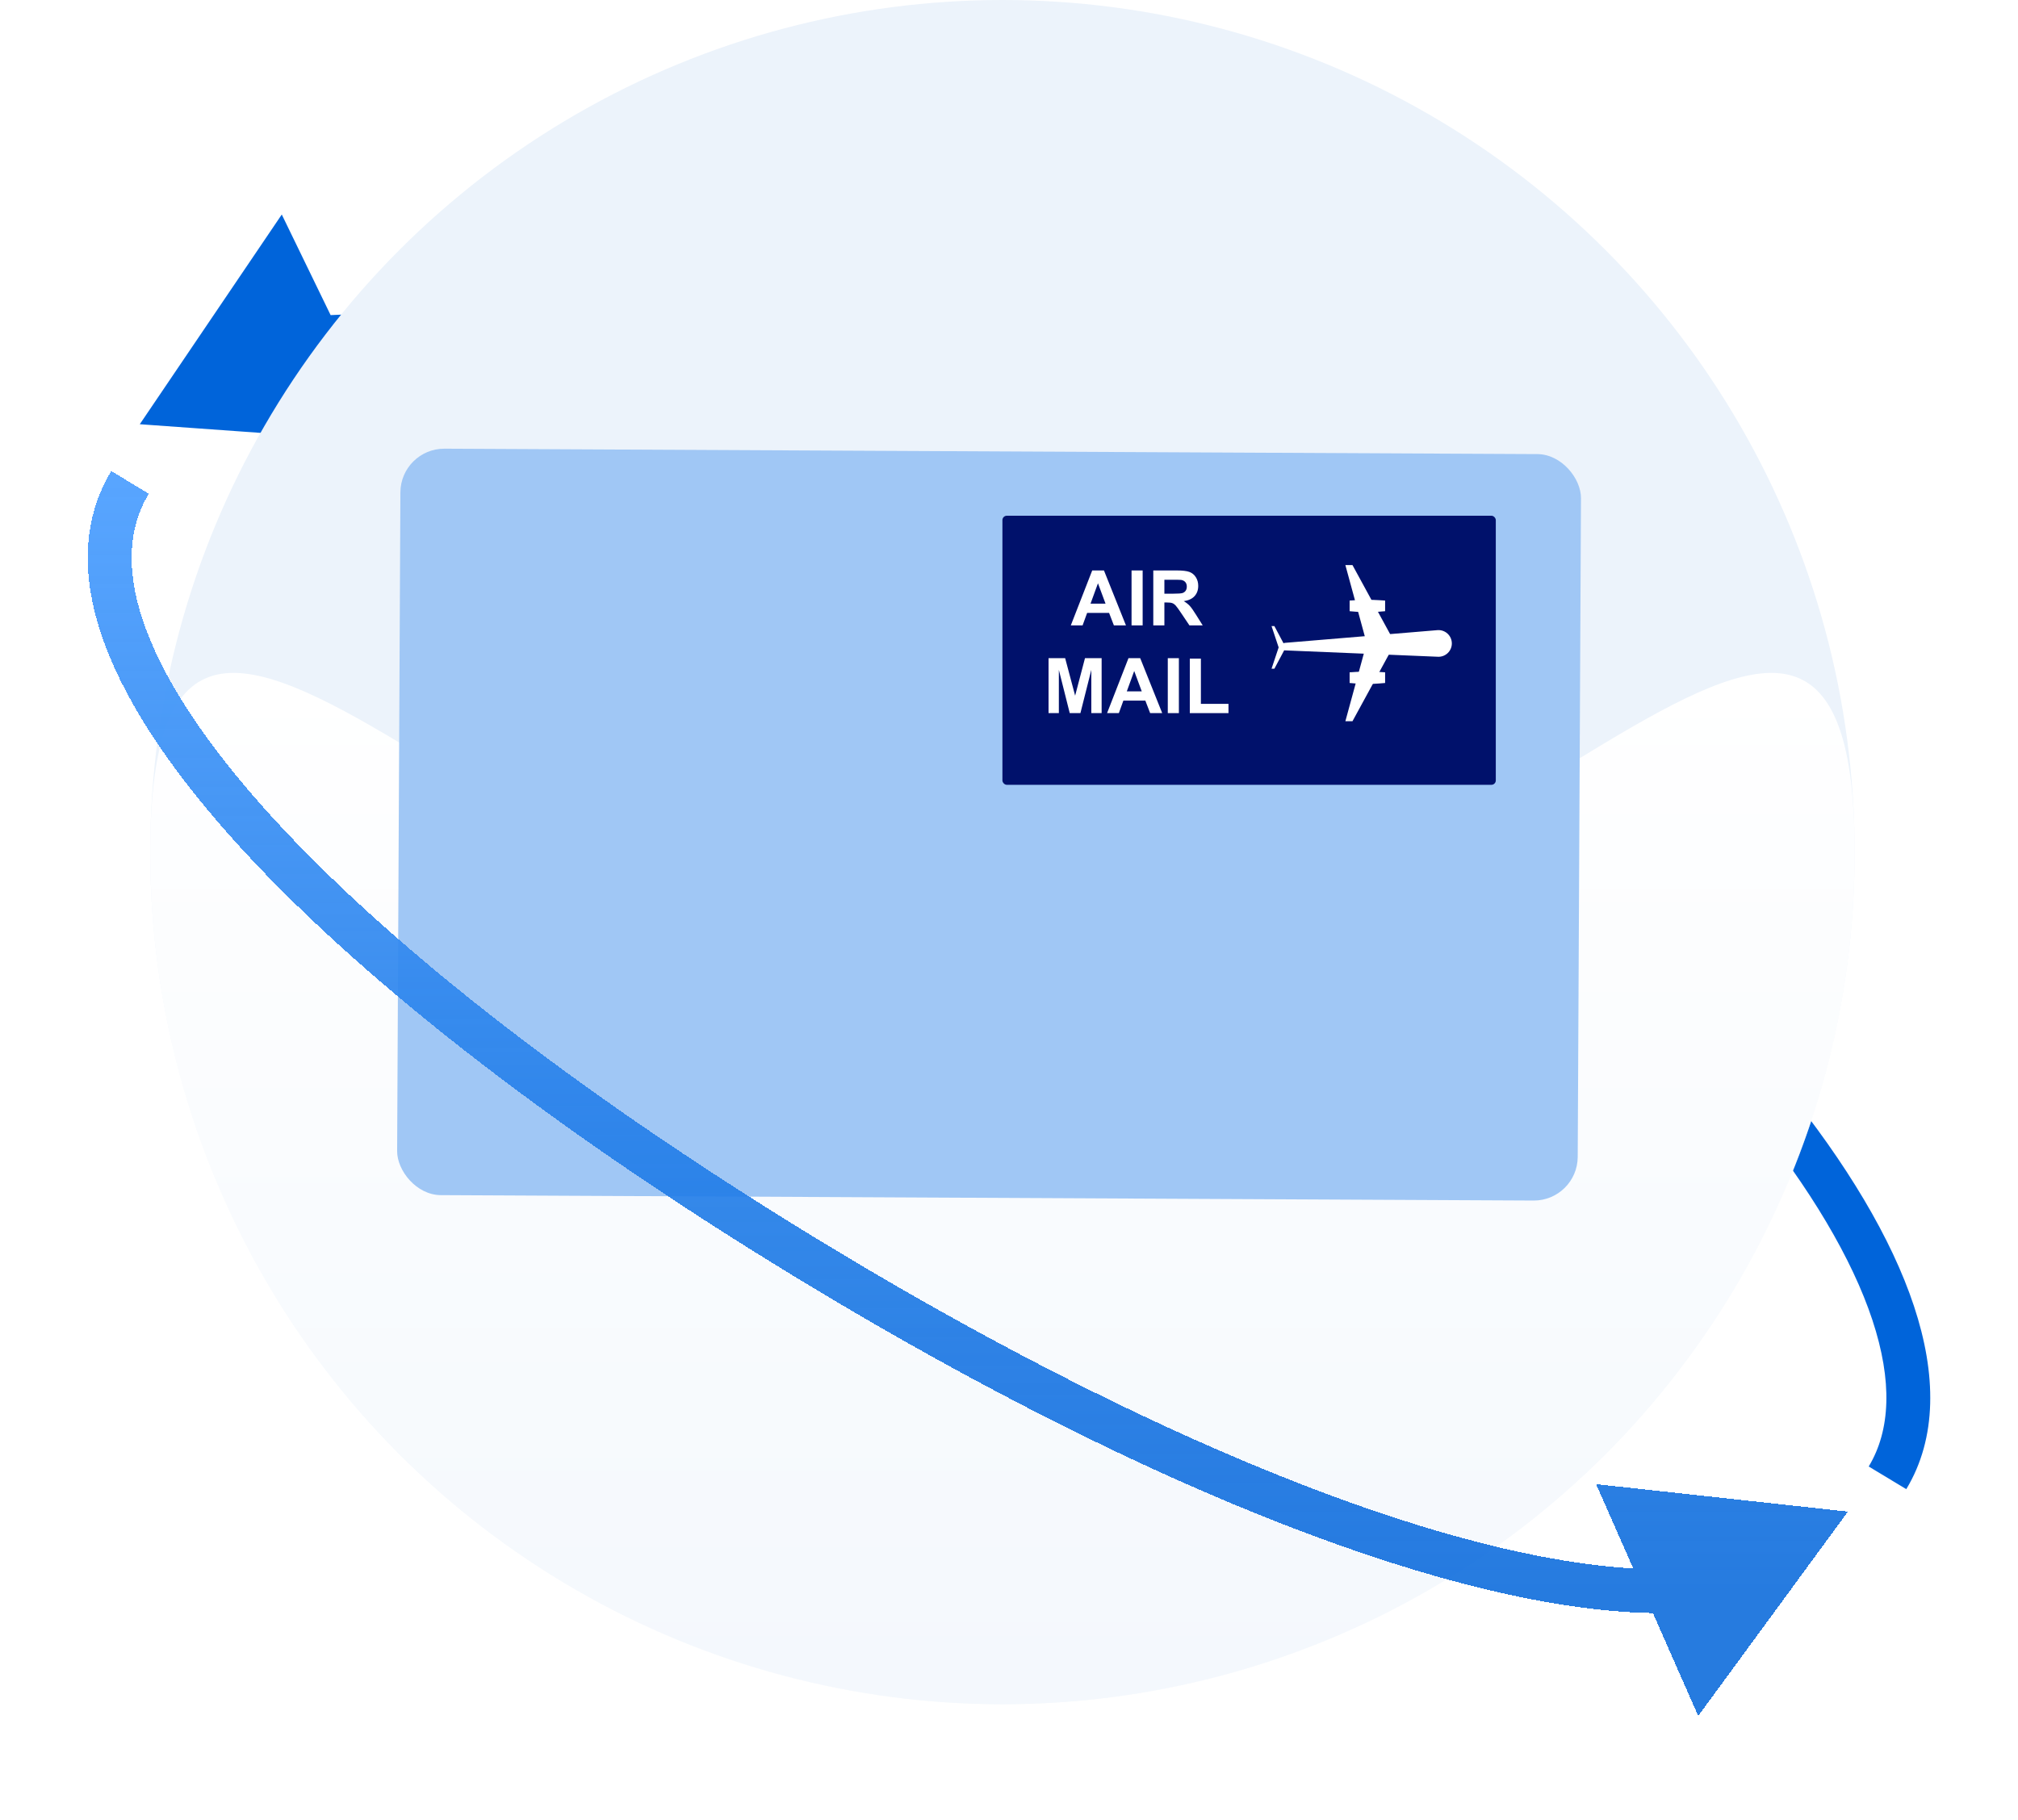 <svg width="92" height="83" viewBox="0 0 92 83" fill="none" xmlns="http://www.w3.org/2000/svg">
<g filter="url(#filter0_d_113_205)">
<path fill-rule="evenodd" clip-rule="evenodd" d="M17.89 16.168L6.373 15.343L12.846 5.781L15.073 10.368C19.862 10.106 25.957 11.179 32.682 13.391C39.751 15.717 47.584 19.324 55.438 24.059C66.512 30.736 75.595 38.43 81.318 45.503C84.177 49.036 86.234 52.458 87.259 55.557C88.284 58.653 88.317 61.56 86.907 63.899L85.194 62.866C86.189 61.216 86.284 58.978 85.361 56.185C84.438 53.398 82.538 50.189 79.764 46.761C74.221 39.911 65.334 32.361 54.406 25.772C46.664 21.105 38.968 17.564 32.057 15.291C25.86 13.252 20.349 12.25 16.028 12.334L17.89 16.168Z" fill="#0064DA"/>
</g>
<circle cx="45.7" cy="38.852" r="38.852" fill="#ECF3FB"/>
<path d="M84.552 38.852C84.552 60.309 67.157 77.703 45.7 77.703C24.243 77.703 6.849 60.309 6.849 38.852C6.849 17.394 24.243 44.986 45.7 44.986C67.157 44.986 84.552 17.394 84.552 38.852Z" fill="url(#paint0_linear_113_205)"/>
<rect x="18.264" y="20.448" width="53.823" height="34.035" rx="2" transform="rotate(0.284 18.264 20.448)" fill="#A0C7F5"/>
<g filter="url(#filter1_d_113_205)">
<path fill-rule="evenodd" clip-rule="evenodd" d="M12.399 33.246C18.052 39.444 27.058 46.346 38.017 52.953C45.629 57.543 52.976 61.227 59.511 63.748C65.306 65.984 70.405 67.281 74.46 67.515L72.766 63.67L84.245 64.923L77.421 74.238L75.356 69.549C70.819 69.471 65.126 68.058 58.791 65.614C52.124 63.042 44.672 59.301 36.985 54.666C25.942 48.008 16.756 40.991 10.921 34.593C8.007 31.398 5.881 28.306 4.802 25.444C3.719 22.567 3.661 19.818 5.072 17.478L6.785 18.511C5.791 20.16 5.727 22.225 6.674 24.739C7.627 27.267 9.569 30.142 12.399 33.246Z" fill="url(#paint1_linear_113_205)" shape-rendering="crispEdges"/>
</g>
<rect x="45.7" y="23.515" width="22.493" height="12.269" rx="0.2" fill="#00116B"/>
<path d="M58.422 29.483C58.422 29.393 58.491 29.319 58.58 29.311L65.531 28.732C65.885 28.703 66.189 28.982 66.189 29.338C66.189 29.684 65.901 29.96 65.556 29.945L58.587 29.655C58.495 29.651 58.422 29.575 58.422 29.483Z" fill="white"/>
<path d="M57.969 28.548H58.099L58.616 29.519L58.099 30.49H57.969L58.293 29.519L57.969 28.548Z" fill="white"/>
<path d="M61.335 25.765H61.659L63.6 29.325H62.306L61.335 25.765Z" fill="white"/>
<path d="M61.335 32.885H61.659L63.6 29.325H62.306L61.335 32.885Z" fill="white"/>
<path d="M61.529 27.383C61.529 27.383 62.022 27.347 62.338 27.347C62.654 27.347 63.147 27.383 63.147 27.383V27.868C63.147 27.868 62.654 27.916 62.338 27.916C62.022 27.916 61.529 27.868 61.529 27.868V27.383Z" fill="white"/>
<path d="M61.529 30.655C61.529 30.655 62.022 30.619 62.338 30.619C62.654 30.619 63.147 30.655 63.147 30.655V31.141C63.147 31.141 62.654 31.189 62.338 31.189C62.022 31.189 61.529 31.141 61.529 31.141V30.655Z" fill="white"/>
<path d="M51.332 28.515H50.782L50.563 27.946H49.562L49.355 28.515H48.818L49.794 26.01H50.329L51.332 28.515ZM50.401 27.524L50.056 26.595L49.717 27.524H50.401Z" fill="white"/>
<path d="M51.587 28.515V26.01H52.093V28.515H51.587Z" fill="white"/>
<path d="M52.578 28.515V26.01H53.643C53.911 26.01 54.105 26.033 54.226 26.078C54.347 26.123 54.445 26.203 54.518 26.318C54.591 26.433 54.627 26.564 54.627 26.712C54.627 26.9 54.572 27.056 54.461 27.179C54.351 27.301 54.186 27.378 53.966 27.41C54.075 27.474 54.165 27.544 54.236 27.62C54.308 27.696 54.404 27.832 54.525 28.027L54.831 28.515H54.226L53.86 27.97C53.73 27.775 53.641 27.653 53.593 27.603C53.545 27.552 53.495 27.517 53.441 27.499C53.388 27.479 53.303 27.47 53.187 27.47H53.084V28.515H52.578ZM53.084 27.07H53.458C53.701 27.07 53.852 27.059 53.913 27.039C53.973 27.018 54.02 26.983 54.055 26.933C54.089 26.883 54.106 26.82 54.106 26.745C54.106 26.661 54.083 26.593 54.038 26.541C53.993 26.489 53.93 26.456 53.848 26.442C53.807 26.437 53.684 26.434 53.479 26.434H53.084V27.07Z" fill="white"/>
<path d="M47.803 32.515V30.01H48.56L49.015 31.719L49.464 30.01H50.223V32.515H49.753V30.543L49.256 32.515H48.769L48.273 30.543V32.515H47.803Z" fill="white"/>
<path d="M52.985 32.515H52.435L52.216 31.946H51.214L51.008 32.515H50.471L51.447 30.01H51.982L52.985 32.515ZM52.053 31.524L51.708 30.595L51.37 31.524H52.053Z" fill="white"/>
<path d="M53.239 32.515V30.01H53.745V32.515H53.239Z" fill="white"/>
<path d="M54.243 32.515V30.03H54.748V32.093H56.006V32.515H54.243Z" fill="white"/>
<defs>
<filter id="filter0_d_113_205" x="2.373" y="5.781" width="89.627" height="66.118" filterUnits="userSpaceOnUse" color-interpolation-filters="sRGB">
<feFlood flood-opacity="0" result="BackgroundImageFix"/>
<feColorMatrix in="SourceAlpha" type="matrix" values="0 0 0 0 0 0 0 0 0 0 0 0 0 0 0 0 0 0 127 0" result="hardAlpha"/>
<feOffset dy="4"/>
<feGaussianBlur stdDeviation="2"/>
<feComposite in2="hardAlpha" operator="out"/>
<feColorMatrix type="matrix" values="0 0 0 0 0 0 0 0 0 0 0 0 0 0 0 0 0 0 0.25 0"/>
<feBlend mode="normal" in2="BackgroundImageFix" result="effect1_dropShadow_113_205"/>
<feBlend mode="normal" in="SourceGraphic" in2="effect1_dropShadow_113_205" result="shape"/>
</filter>
<filter id="filter1_d_113_205" x="9.15527e-05" y="17.478" width="88.245" height="64.76" filterUnits="userSpaceOnUse" color-interpolation-filters="sRGB">
<feFlood flood-opacity="0" result="BackgroundImageFix"/>
<feColorMatrix in="SourceAlpha" type="matrix" values="0 0 0 0 0 0 0 0 0 0 0 0 0 0 0 0 0 0 127 0" result="hardAlpha"/>
<feOffset dy="4"/>
<feGaussianBlur stdDeviation="2"/>
<feComposite in2="hardAlpha" operator="out"/>
<feColorMatrix type="matrix" values="0 0 0 0 0 0 0 0 0 0 0 0 0 0 0 0 0 0 0.25 0"/>
<feBlend mode="normal" in2="BackgroundImageFix" result="effect1_dropShadow_113_205"/>
<feBlend mode="normal" in="SourceGraphic" in2="effect1_dropShadow_113_205" result="shape"/>
</filter>
<linearGradient id="paint0_linear_113_205" x1="45.7" y1="30.681" x2="45.7" y2="77.703" gradientUnits="userSpaceOnUse">
<stop stop-color="white"/>
<stop offset="1" stop-color="white" stop-opacity="0.41"/>
</linearGradient>
<linearGradient id="paint1_linear_113_205" x1="44.623" y1="17.994" x2="44.623" y2="68.553" gradientUnits="userSpaceOnUse">
<stop stop-color="#58A5FF"/>
<stop offset="1" stop-color="#0064DA" stop-opacity="0.85"/>
</linearGradient>
</defs>
</svg>
